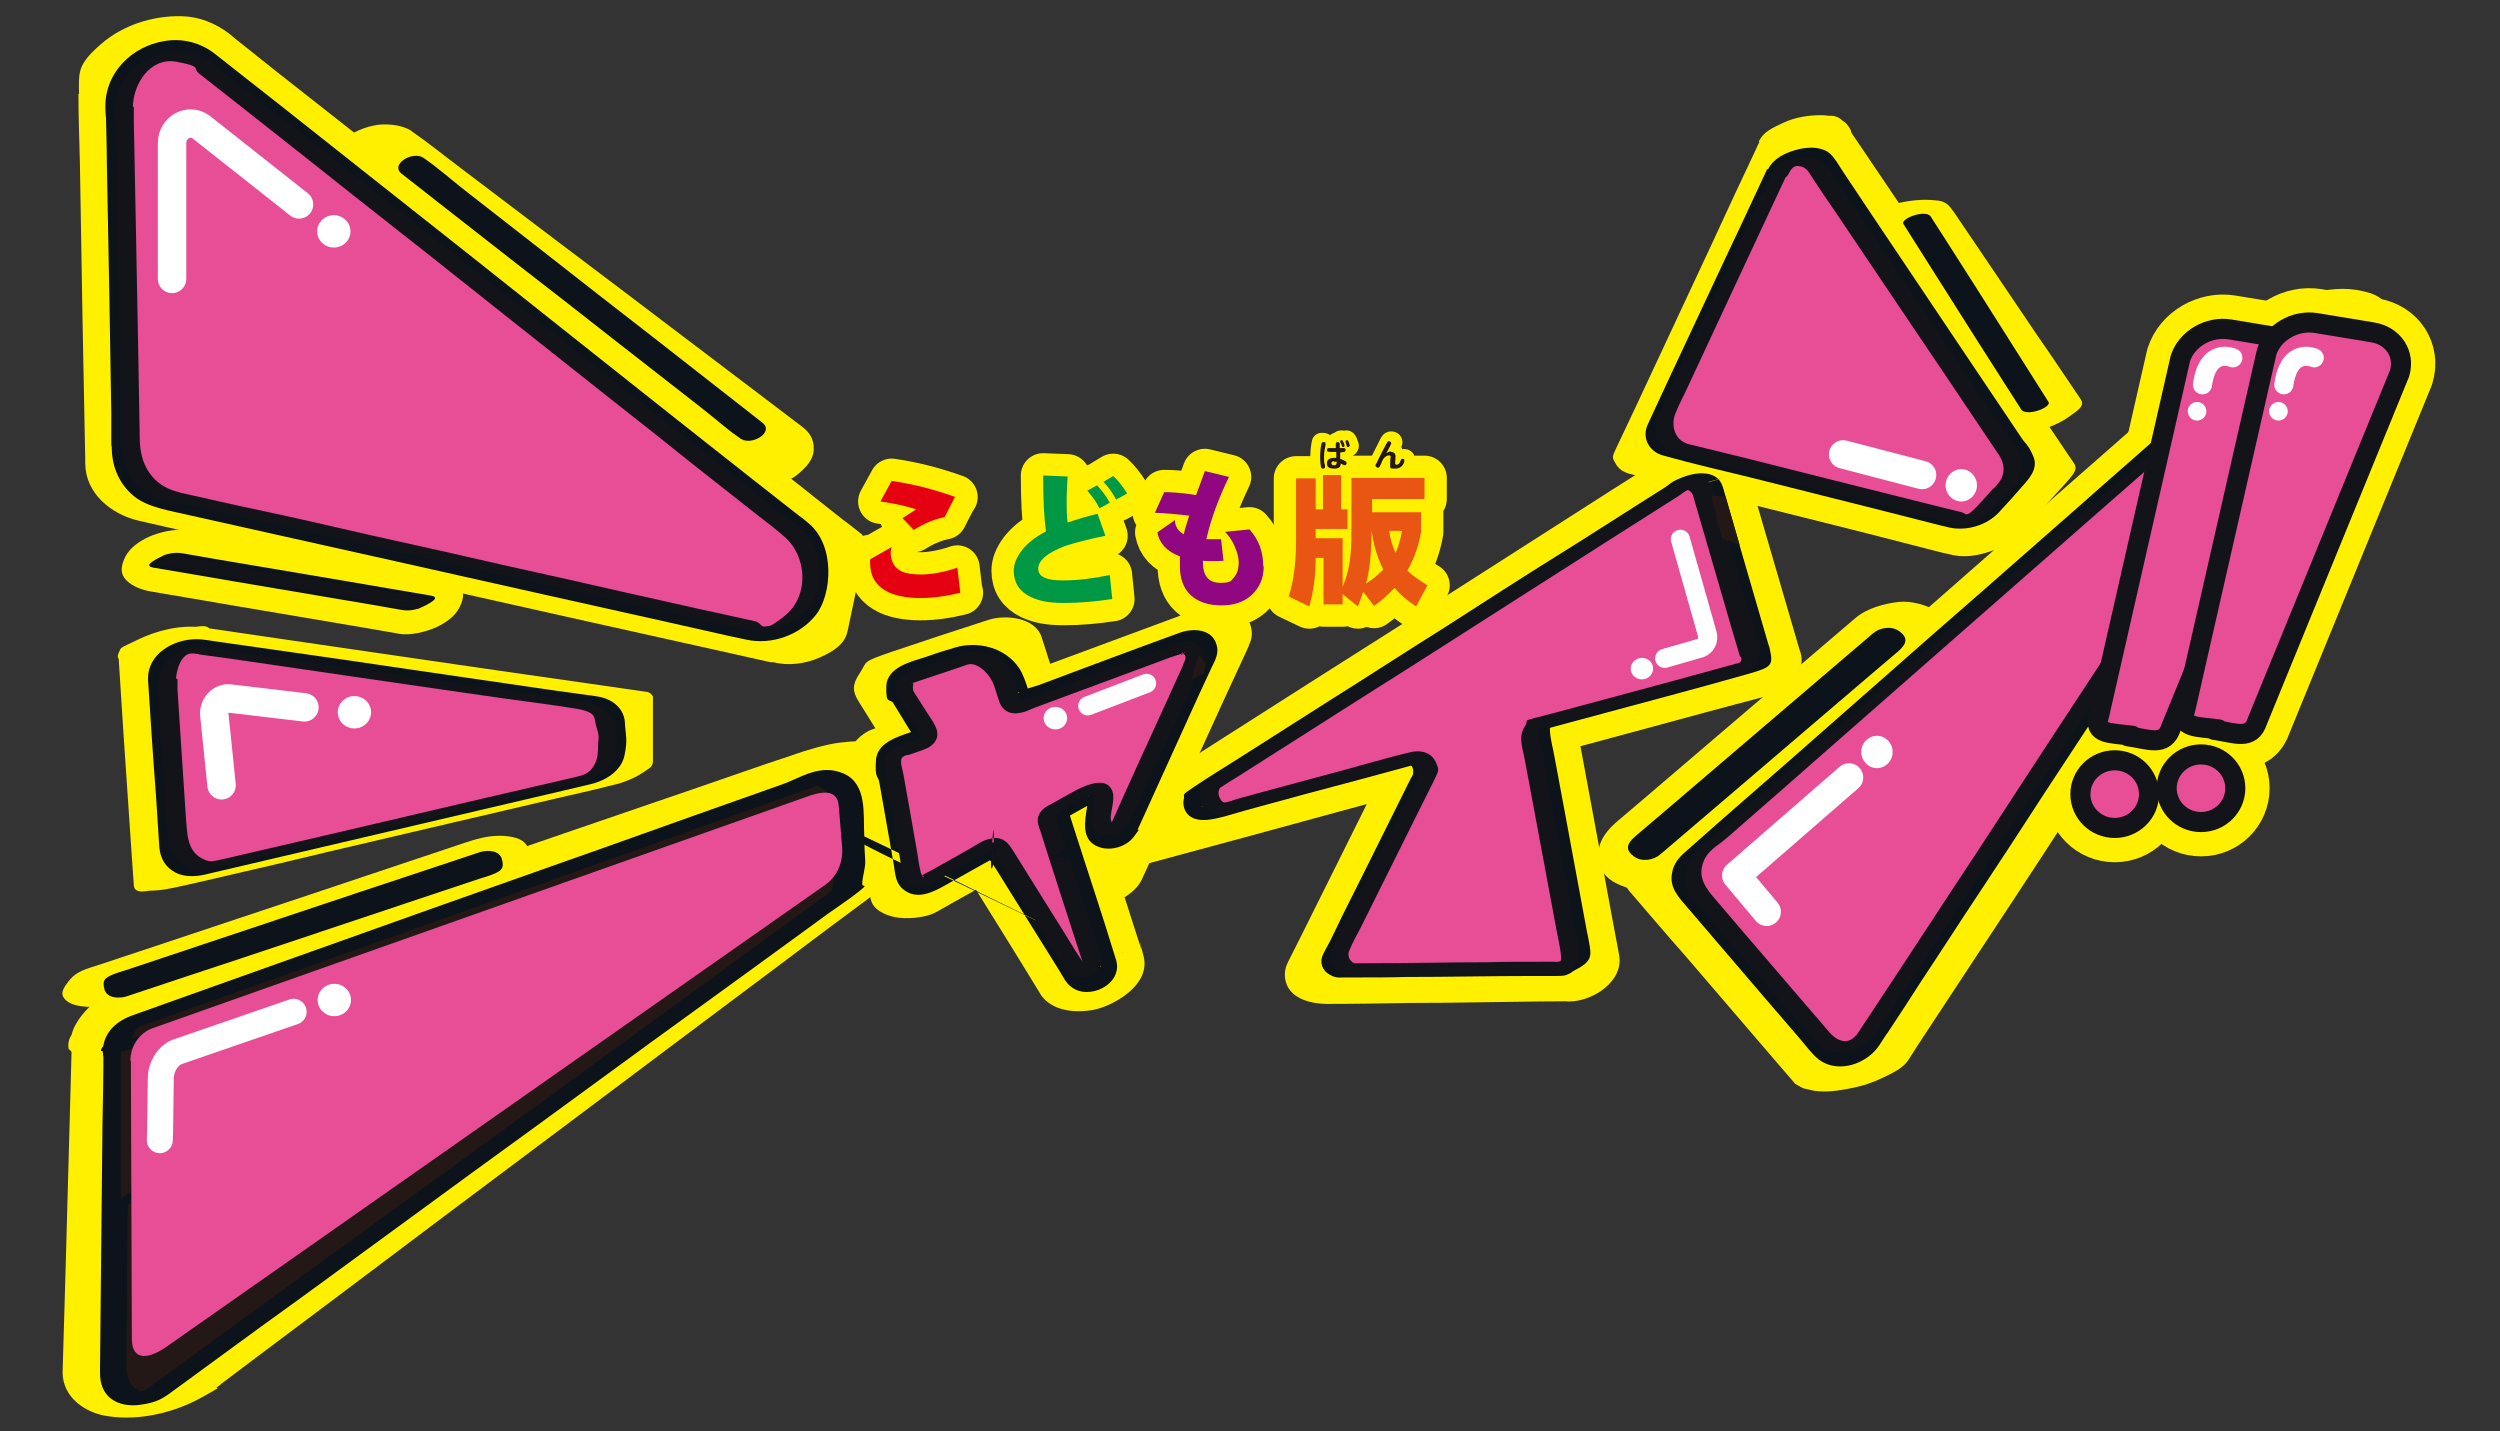 <?xml version="1.0" encoding="UTF-8"?>
<svg xmlns="http://www.w3.org/2000/svg" version="1.1" viewBox="0 0 510 292">
  <rect x="0" y="0" width="510" height="292" fill="#333333" stroke="none"/>
  <defs>
    <style>
      .cls-1 {
        fill: #0e131a;
      }

      .cls-2 {
        fill: #910782;
      }

      .cls-3, .cls-4, .cls-5, .cls-6, .cls-7 {
        fill: #231815;
      }

      .cls-8 {
        stroke-width: 5.3px;
      }

      .cls-8, .cls-9, .cls-10, .cls-11, .cls-12, .cls-13, .cls-4, .cls-5, .cls-7, .cls-14 {
        stroke-linecap: round;
      }

      .cls-8, .cls-9, .cls-10, .cls-11, .cls-12, .cls-13, .cls-4, .cls-5, .cls-14 {
        stroke-linejoin: round;
      }

      .cls-8, .cls-11, .cls-13 {
        fill: none;
        stroke: #fff;
      }

      .cls-15 {
        fill: #fff;
      }

      .cls-16 {
        fill: #e95513;
      }

      .cls-9 {
        stroke-width: 4px;
      }

      .cls-9, .cls-10, .cls-5, .cls-7, .cls-14 {
        stroke: #fff000;
      }

      .cls-9, .cls-10, .cls-17, .cls-14 {
        fill: #fff000;
      }

      .cls-10 {
        stroke-width: 9.1px;
      }

      .cls-11 {
        stroke-width: 3.9px;
      }

      .cls-12 {
        stroke: #131419;
        stroke-width: 4.1px;
      }

      .cls-12, .cls-18 {
        fill: #e74e95;
      }

      .cls-19 {
        fill: #131419;
      }

      .cls-13 {
        stroke-width: 5.8px;
      }

      .cls-20 {
        fill: #009844;
      }

      .cls-4, .cls-6 {
        stroke: #0c131a;
        stroke-width: 1.9px;
      }

      .cls-5, .cls-7 {
        stroke-width: 4.8px;
      }

      .cls-21 {
        fill: #08131b;
      }

      .cls-6, .cls-7 {
        stroke-miterlimit: 10;
      }

      .cls-22 {
        fill: #0c131a;
      }

      .cls-23 {
        fill: #06121b;
      }

      .cls-24 {
        fill: #e50012;
      }

      .cls-14 {
        stroke-width: 14px;
      }
    </style>
  </defs>
  <!-- Generator: Adobe Illustrator 28.7.8, SVG Export Plug-In . SVG Version: 1.2.0 Build 200)  -->
  <g>
    <g id="_レイヤー_1" data-name="レイヤー_1">
      <path class="cls-14" d="M434.1,150.1h.9c-4.3-.6-8.1-.2-6.8-4.1l16.6-72.9c1.3-4,5.8-6.6,10.1-5.9l11.5,1.9c4.3.7,6.7,4.5,5.5,8.4l-29,70.9c-1.3,4-4.5,2.4-8.8,1.8Z"/>
      <ellipse class="cls-14" cx="431.4" cy="162" rx="7" ry="6.9"/>
      <path class="cls-14" d="M451.7,148.8h.9c-4.3-.6-8.1-.2-6.8-4.1l16.6-72.9c1.3-4,5.8-6.6,10.1-5.9l11.5,1.9c4.3.7,6.7,4.5,5.5,8.4l-29,70.9c-1.3,4-4.5,2.4-8.8,1.8Z"/>
      <ellipse class="cls-14" cx="449" cy="160.8" rx="7" ry="6.9"/>
      <g>
        <g>
          <g>
            <path class="cls-10" d="M196,120.9c-2.8.7-5.6,1.1-8.3,1.1s-5.5-.5-7.2-1.6c-2-1.2-3-3.1-3-5.5s0-.6,0-.8l4.4-2.5c-.1.4-.2.7-.2,1.1,0,1.9.8,3.2,2.3,3.9.9.4,2.2.6,4,.6s4.8-.5,7.3-1.4l.6,5.1ZM194.8,101.4l-2.1,4.1c-2.1.4-4.2,1.3-6.3,2.6l-2.3-2.4c.8-.5,1.7-1.1,2.8-1.8-2.1-.7-4.5-1.2-7.3-1.6l2.3-4.2c4.8.7,9.1,1.9,13,3.3Z"/>
            <path class="cls-10" d="M226.9,122.2c-3.3.5-6.5.8-9.8.8s-5-.4-6.8-1.2c-2.3-1.1-3.5-2.9-3.5-5.4s2.2-5.8,6.6-8c-.4-2.6-.6-6.4-.6-11.4l5,.2c-.1,1.5-.2,3.1-.2,5s0,3,.2,4.4c1.7-.6,3.7-1.2,6.1-1.8l1.6,4.5c-3.5.7-6.1,1.4-8,2-3.8,1.4-5.7,3-5.7,4.7s1.7,2.4,5,2.4,6.2-.4,9.6-1.1l.5,4.9ZM226.5,102.5l-2.2,1.2c-.6-1.2-1.4-2.4-2.5-3.6l2-1.1c1.1,1.2,2,2.4,2.6,3.6ZM229.9,100.7l-2.2,1.2c-.8-1.4-1.6-2.6-2.6-3.6l2-1.2c1,.9,1.9,2.1,2.8,3.5Z"/>
            <path class="cls-10" d="M257.8,115.5c0,2.5-.9,4.5-2.6,6-1.6,1.4-3.6,2-6.1,2s-4.7-.7-6.2-2.1c-1.5-1.4-2.2-3.4-2.2-6s0-1.4,0-1.9c-2.7-1-4.2-2.7-4.6-4.9l3.6-2.5c0,1.3.6,2.2,1.8,2.9.2-1,.6-2.2,1.1-3.8-2.4-.3-4.7-.5-7-.6l1.9-4.2c2,0,4.1.2,6.5.6.4-1.1,1-2.7,1.8-4.9l4.9,1.2c-2.1,4.4-3.7,8.6-4.6,12.7.9,0,1.9,0,3,0l.5,4.4c-1.5.1-2.9.1-4.2,0v.4c0,2.7,1.2,4.1,3.5,4.1s2.2-.4,2.9-1.2c.6-.7.9-1.7.9-2.9s-.3-2.1-.8-3.3c-.5-1.2-1.2-2.2-2-3l5-.5c1.9,2.1,2.8,4.6,2.8,7.5Z"/>
            <path class="cls-10" d="M274,123.3h-4v-9.5h-1.6c0,3.8-.5,7.1-1.3,9.9l-4.2-2c1-3.1,1.5-6.9,1.5-11.5v-12.6h4v6.3h1.5v-7h3.7v7h1.3v4h-6.5v1.9h5.5v9.9c.8-1.9,1.4-4.1,1.6-6.5.2-1.5.2-3.8.2-6.8v-8.9h14.9v4.3h-10.7v2.7h10v4c-.5,3-1.5,5.6-2.8,7.9.9.9,2.3,1.9,4.1,3l-2.3,4.3c-1.7-1.1-3.2-2.3-4.4-3.8-1.2,1.3-2.6,2.6-4.2,3.7l-2.2-2.9c-.4,1.1-.7,2.1-1.1,3l-3.1-2.5v2.1ZM278.6,119.1c1.4-.9,2.6-1.9,3.6-2.9-1.2-2.4-2-5-2.4-8h0c0,4.5-.4,8.1-1.1,10.8ZM284.7,112.8c.6-1.3,1-2.8,1.3-4.5h-2.6c.2,1.7.7,3.2,1.3,4.5Z"/>
          </g>
          <g>
            <path class="cls-9" d="M269.7,90.4c0,0,.1-.1.2-.1s.3,0,.3.2,0,.2,0,.2c0,.5-.3,1.3-.3,2.5s0,1.2.2,1.8c0,.2,0,.2,0,.3,0,.2-.2.2-.3.2-.2,0-.3-.2-.3-.2-.2-.7-.2-1.7-.2-2.2,0-1,.2-2.5.3-2.8ZM273.4,93.8c.3,0,.8.3,1.1.5.2.1.2.2.2.3,0,.1-.1.3-.3.3s-.1,0-.3-.1c-.2-.1-.3-.2-.7-.4,0,.4,0,.6-.1.7-.2.4-.8.5-1.1.5-.9,0-1.4-.5-1.4-1s.3-1,1.3-1,.5,0,.7,0v-1.5c-.3,0-.5,0-.8,0-1.2,0-1.3,0-1.3-.3s.2-.3.3-.3.8,0,.9,0c.2,0,.5,0,.7,0v-1c0,0,0-.3.2-.3s.3,0,.3.3v1c.4,0,.5,0,.7,0,.2,0,.3,0,.3,0,.2,0,.2.2.2.3,0,.3,0,.3-1.1.4v1.7ZM272.1,94c-.5,0-.8.2-.8.5s.2.5.8.5.7-.4.7-.9c-.1,0-.4-.1-.8-.1ZM274.2,90.9c0,.2-.1.3-.3.3-.2,0-.2-.1-.3-.3,0-.3-.1-.5-.2-.7,0-.1,0-.2,0-.2,0,0,0-.2.2-.2s0,0,.1,0c.2.1.5,1.1.5,1.2ZM275.2,90.9c0,.2-.1.3-.3.3-.2,0-.2-.1-.3-.3,0-.3-.2-.5-.2-.7,0-.1,0-.2,0-.2,0,0,0-.2.2-.2s0,0,.1,0c.2.1.5,1.1.5,1.2Z"/>
            <path class="cls-9" d="M283.6,92.3c.5,0,.9.3.9.8s0,.4,0,.7c0,.3,0,.6,0,.7,0,.4.3.4.5.4.3,0,.7-.2,1.1-1,.1-.2.1-.3.3-.3s.3,0,.3.3-.5,1.6-1.7,1.6-1,0-1-1,.2-1.1.2-1.3-.2-.4-.4-.4-1,0-1.6,1.2c-.1.2-.5,1-.6,1.2,0,.2-.1.2-.2.2-.2,0-.3-.1-.3-.3s0-.1.1-.3c.6-1.2,1.6-3.2,2.2-4.4.2-.3.2-.4.4-.4s.3.1.3.2,0,0-.1.3c-.5,1-1,1.9-1.1,2.2.2-.2.6-.6,1.2-.6Z"/>
          </g>
        </g>
        <g>
          <path class="cls-24" d="M196,120.9c-2.8.7-5.6,1.1-8.3,1.1s-5.5-.5-7.2-1.6c-2-1.2-3-3.1-3-5.5s0-.6,0-.8l4.4-2.5c-.1.4-.2.7-.2,1.1,0,1.9.8,3.2,2.3,3.9.9.4,2.2.6,4,.6s4.8-.5,7.3-1.4l.6,5.1ZM194.8,101.4l-2.1,4.1c-2.1.4-4.2,1.3-6.3,2.6l-2.3-2.4c.8-.5,1.7-1.1,2.8-1.8-2.1-.7-4.5-1.2-7.3-1.6l2.3-4.2c4.8.7,9.1,1.9,13,3.3Z"/>
          <path class="cls-20" d="M226.9,122.2c-3.3.5-6.5.8-9.8.8s-5-.4-6.8-1.2c-2.3-1.1-3.5-2.9-3.5-5.4s2.2-5.8,6.6-8c-.4-2.6-.6-6.4-.6-11.4l5,.2c-.1,1.5-.2,3.1-.2,5s0,3,.2,4.4c1.7-.6,3.7-1.2,6.1-1.8l1.6,4.5c-3.5.7-6.1,1.4-8,2-3.8,1.4-5.7,3-5.7,4.7s1.7,2.4,5,2.4,6.2-.4,9.6-1.1l.5,4.9ZM226.5,102.5l-2.2,1.2c-.6-1.2-1.4-2.4-2.5-3.6l2-1.1c1.1,1.2,2,2.4,2.6,3.6ZM229.9,100.7l-2.2,1.2c-.8-1.4-1.6-2.6-2.6-3.6l2-1.2c1,.9,1.9,2.1,2.8,3.5Z"/>
          <path class="cls-2" d="M257.8,115.5c0,2.5-.9,4.5-2.6,6-1.6,1.4-3.6,2-6.1,2s-4.7-.7-6.2-2.1c-1.5-1.4-2.2-3.4-2.2-6s0-1.4,0-1.9c-2.7-1-4.2-2.7-4.6-4.9l3.6-2.5c0,1.3.6,2.2,1.8,2.9.2-1,.6-2.2,1.1-3.8-2.4-.3-4.7-.5-7-.6l1.9-4.2c2,0,4.1.2,6.5.6.4-1.1,1-2.7,1.8-4.9l4.9,1.2c-2.1,4.4-3.7,8.6-4.6,12.7.9,0,1.9,0,3,0l.5,4.4c-1.5.1-2.9.1-4.2,0v.4c0,2.7,1.2,4.1,3.5,4.1s2.2-.4,2.9-1.2c.6-.7.9-1.7.9-2.9s-.3-2.1-.8-3.3c-.5-1.2-1.2-2.2-2-3l5-.5c1.9,2.1,2.8,4.6,2.8,7.5Z"/>
          <path class="cls-16" d="M274,123.3h-4v-9.5h-1.6c0,3.8-.5,7.1-1.3,9.9l-4.2-2c1-3.1,1.5-6.9,1.5-11.5v-12.6h4v6.3h1.5v-7h3.7v7h1.3v4h-6.5v1.9h5.5v9.9c.8-1.9,1.4-4.1,1.6-6.5.2-1.5.2-3.8.2-6.8v-8.9h14.9v4.3h-10.7v2.7h10v4c-.5,3-1.5,5.6-2.8,7.9.9.9,2.3,1.9,4.1,3l-2.3,4.3c-1.7-1.1-3.2-2.3-4.4-3.8-1.2,1.3-2.6,2.6-4.2,3.7l-2.2-2.9c-.4,1.1-.7,2.1-1.1,3l-3.1-2.5v2.1ZM278.6,119.1c1.4-.9,2.6-1.9,3.6-2.9-1.2-2.4-2-5-2.4-8h0c0,4.5-.4,8.1-1.1,10.8ZM284.7,112.8c.6-1.3,1-2.8,1.3-4.5h-2.6c.2,1.7.7,3.2,1.3,4.5Z"/>
        </g>
        <g>
          <path class="cls-3" d="M269.6,90.4c0,0,0-.2.4-.2s.4,0,.4.3,0,.2,0,.3c-.1.6-.3,1.4-.3,2.4s0,1.1.2,1.7c0,.2,0,.3,0,.4,0,.3-.3.3-.4.3-.3,0-.4-.2-.4-.2,0-.2-.2-.8-.2-2.2s.2-2.4.3-2.7ZM273.5,93.6c.4.2.8.4,1,.5.1,0,.2.2.2.4s-.1.4-.4.4-.1,0-.5-.2c0,0-.3-.1-.3-.2,0,.4,0,1.1-1.3,1.1s-1.5-.5-1.5-1.1.4-1.1,1.4-1.1.4,0,.5,0v-1.2c-1.7,0-1.9,0-1.9-.4s.3-.4.4-.4.7,0,.9,0h.5s0-.8,0-.8c0-.2,0-.4.4-.4s.4.2.4.4v.8c.2,0,.7,0,.8,0,.4,0,.4.3.4.4,0,.4-.2.4-1.1.5v1.4ZM272.2,94.1c-.4,0-.6.1-.6.4s.2.4.6.4.5-.3.5-.7c-.3,0-.5,0-.6,0ZM274.3,90.9c0,.2-.2.3-.3.3-.2,0-.2-.2-.3-.3,0-.3-.2-.5-.3-.7,0,0,0-.1,0-.2,0-.1.1-.2.3-.2s0,0,.1,0c.2.1.5,1,.5,1.2ZM275.3,90.9c0,.2-.1.3-.3.3-.2,0-.2-.1-.3-.3,0-.2-.1-.4-.2-.7,0-.1,0-.2,0-.2,0-.1.1-.2.3-.2s0,0,.1,0c.2.1.5,1.1.5,1.2Z"/>
          <path class="cls-3" d="M283.8,92.2c.6,0,.9.4.9.9s-.1,1.1-.1,1.3,0,.4.3.4c.5,0,.7-.5.8-.8.2-.4.2-.4.4-.4s.4,0,.4.4-.5,1.6-1.8,1.6-1.1,0-1.1-1.1.1-1.1.1-1.3c0-.3-.2-.3-.3-.3-.9,0-1.4,1-1.5,1.3,0,.2-.5,1-.5,1.1,0,0-.1.1-.3.1-.2,0-.5-.2-.5-.4s0-.2.2-.5c.3-.7,2-4,2.1-4.1.1-.2.2-.4.4-.4s.5.1.5.4,0,.1-.2.5c0,.2-.4.7-.8,1.6.2-.1.4-.4.9-.4Z"/>
        </g>
      </g>
      <g>
        <path class="cls-3" d="M25.3,16.6l1.4,75.8c0,4.1,3,7.5,7,8.4l129.6,28.9,3.6-17.1L38,10.5c-5.1-4.1-12.8-.4-12.7,6.1Z"/>
        <path class="cls-17" d="M16,19.1c0,4.7.2,9.5.3,14.2l.5,29.8c.2,8.7.3,17.3.5,26s0,3.7.1,5.6c.1,6,5.3,10.2,10.8,11.5s6.7,1.5,10.1,2.3l22.7,5.1c9.8,2.2,19.6,4.4,29.5,6.6l29.9,6.7c8.1,1.8,16.2,3.6,24.3,5.4l12.5,2.8h.6c3.1.8,6.6.3,9.5-1s5-2.7,5.6-5.3c1.2-5.7,2.4-11.4,3.6-17.1.2-1,0-1.9-.7-2.7-1.3-1-2.6-2.1-4-3.1l-10.6-8.4-15.6-12.4c-6.2-4.9-12.4-9.9-18.7-14.8s-13.4-10.6-20.1-15.9l-19.7-15.6c-5.9-4.6-11.7-9.3-17.6-13.9l-13.6-10.7-7.9-6.3c-.4-.3-.8-.7-1.2-1-2.9-2.2-6.1-3.5-9.8-3.6-5.9-.1-11.9,1.8-16.4,5.7s-4.5,5.5-4.5,8.8.4,2.8,2,3.7,4.3,1.1,6.2.8,5-1,7.1-2.4,3.5-2.4,3.5-4.2.2-2.2.6-3.2l-.6,1.5c.2-.4.5-.8.7-1.2.5-1-1.3,1.3-.5.6s.3-.3.4-.4c.8-.9-1.8,1.2-.8.6s.3-.2.5-.3c-2,1.4-2,1-1.1.6s-2.6.8-1.5.5,1.4,0-1.6.3c.4,0,1.4,0-.4,0s-.7,0-.3,0c1.2,0-2-.4-1.1-.2s.5.1.7.2c1,.2-1.5-.7-.8-.3s1,.5,1.5.8l-1.3-1c4.4,3.3,8.7,6.9,13,10.3,10.3,8.1,20.5,16.3,30.8,24.4s24.9,19.7,37.3,29.6l32.3,25.5,10.6,8.4c1.7,1.3,3.3,2.8,5,4s.2.1.2.2l-.7-2.7c-1.2,5.7-2.4,11.4-3.6,17.1l15.1-6.4-13.3-3c-10.5-2.3-21-4.7-31.5-7s-25.4-5.7-38-8.5l-32.2-7.2c-4.9-1.1-9.8-2.1-14.6-3.3s0,0,0,0c-.3,0-1.4-.4-.1,0s.1,0,0,0c-.5-.2-1-.5-1.4-.9l1.3,1c-1-.8-1.8-1.6-2.4-2.7l.7,1.3c-1.6-3-1.2-6.9-1.3-10.2l-.3-17.8-.8-42.1c0-3.3-.1-6.6-.2-9.9s-2.6-2.6-3.7-2.8c-2.2-.5-4.9-.3-7,.3s-4.6,1.6-6.2,3.3l-1.2,1.4c-.6.9-.8,1.9-.6,2.9Z"/>
      </g>
      <g>
        <line class="cls-3" x1="156.5" y1="92.5" x2="77.1" y2="32.2"/>
        <path class="cls-17" d="M163.7,87.1c-2.6-2-5.3-4-7.9-6-6.3-4.8-12.7-9.6-19-14.4s-15.3-11.6-23-17.4l-19.8-15c-3.2-2.4-6.4-5-9.7-7.3s0,0-.1-.1c-1.7-1.3-4.4-1.6-6.4-1.5s-5.2,1.1-7,2.6-3.2,3-3.3,5,.7,3.5,2.3,4.7c2.6,2,5.3,4,7.9,6,6.3,4.8,12.7,9.6,19,14.4s15.3,11.6,23,17.4l19.8,15c3.2,2.4,6.4,5,9.7,7.3s0,0,.1.1c1.7,1.3,4.4,1.6,6.4,1.5s5.2-1.1,7-2.6,3.2-3,3.3-5-.7-3.5-2.3-4.7h0Z"/>
      </g>
      <g>
        <line class="cls-3" x1="34.3" y1="114.4" x2="84.9" y2="122.9"/>
        <path class="cls-17" d="M31,120.7c5.7,1,11.4,1.9,17,2.9l27.2,4.6c2.1.4,4.2.7,6.3,1.1s5.4-.4,7.4-1.3,4-2.3,4.9-4.2,1-3.4-.3-4.7-3.3-2-5.2-2.3c-5.7-1-11.4-1.9-17-2.9l-27.2-4.6c-2.1-.4-4.2-.7-6.3-1.1s-5.4.4-7.4,1.3-4,2.3-4.9,4.2-1,3.4.3,4.7,3.3,2,5.2,2.3h0Z"/>
      </g>
      <g>
        <polygon class="cls-3" points="33.5 131.6 36.7 178.1 123.8 157.7 123.8 144.7 33.5 131.6"/>
        <path class="cls-17" d="M24.2,134.2c.3,5.2.7,10.4,1,15.6l1.7,25.1c.1,1.9.3,3.8.4,5.7s2.8,1.1,3.2,1.1c2.3,0,4.6-.5,6.8-1s5.8-1.3,8.7-2c6.9-1.6,13.9-3.2,20.8-4.9l25.2-5.9,21.8-5.1c3.5-.8,7.1-1.6,10.6-2.5s.1,0,.2,0c2.1-.5,4.6-1.4,6.4-2.6s2.2-1.3,2.2-2.6v-13c-.3-.6-.9-1-1.6-1-3-.4-6-.9-9-1.3l-21.6-3.1-26.1-3.8c-7.5-1.1-15-2.2-22.6-3.3s-7.3-1.1-10.9-1.6-.1,0-.2,0c-4.3-.6-9.2.6-13.1,2.5s-3.3,1.4-3.9,2.7.5,1.7,1.5,1.8c3,.4,6,.9,9,1.3l21.6,3.1,26.1,3.8c7.5,1.1,15,2.2,22.6,3.3l7.4,1.1c1.2.2,2.4.5,3.6.5s.1,0,.2,0l-1.6-1v13l8.7-5.2c-2.9.7-5.8,1.3-8.7,2-6.9,1.6-13.9,3.2-20.8,4.9l-25.2,5.9-21.8,5.1c-3.5.8-7.1,1.6-10.6,2.5s-.1,0-.2,0c3.4,0,6.7,0,10.1.1-.3-5.2-.7-10.4-1-15.6l-1.7-25.1c-.1-1.9-.3-3.8-.4-5.7s-2.8-1.1-3.2-1.1c-2.2,0-4.7.4-6.8,1s-4.5,1.3-6.4,2.6-2.3,1.4-2.2,2.6Z"/>
      </g>
      <g>
        <path class="cls-3" d="M213.7,165.6l12.4-7-2.1,19.9,22.1-48.5-39.1,14.5-3.9-12.2-19.4,6.4,7.3,11.7-8.8,3.2,4.7,26.9,16.9-9.5,17.2,27.6c1,1.6,3.6.5,3-1.3l-10.2-31.8Z"/>
        <path class="cls-17" d="M217.7,170.8c4.1-2.3,8.3-4.6,12.4-7-4.5-1.4-9-2.9-13.5-4.3-.7,6.6-1.4,13.3-2.1,19.9s4,5.7,7.3,5.7,4.3-.4,6.2-1.3,3.9-2.3,4.9-4.3c2.5-5.5,5-10.9,7.5-16.4,4-8.7,7.9-17.4,11.9-26s1.8-4,2.7-6,.2-5.3-2.5-6.5-7.1-.8-10.4.5c-11.4,4.2-22.9,8.5-34.3,12.7s-3.2,1.2-4.8,1.8l13.4,2.6c-1.3-4.1-2.6-8.1-3.9-12.2s-7.5-4.7-11-3.5c-6.5,2.1-12.9,4.2-19.4,6.4s-5.1,2-6.7,4.4-1.5,3.7-.3,5.7c2.4,3.9,4.9,7.8,7.3,11.7l4.6-9.2c-2.9,1.1-5.8,2.2-8.8,3.2s-5.9,4.3-5.3,7.7c1.4,7.9,2.7,15.7,4.1,23.6l.6,3.3c.4,2.3,3,3.4,5,3.8s6,.3,8.5-1.1c5.6-3.2,11.3-6.3,16.9-9.5l-12.7-1.1c5.4,8.7,10.8,17.3,16.1,26s.6,1,.9,1.5c2.3,3.4,7.1,3.8,10.8,3.1s11.7-4.9,10.2-10.9-.3-.8-.4-1.2c-1.7-5.4-3.5-10.8-5.2-16.2s-3.1-9.6-4.6-14.4-7.4-4.6-11-3.5-4.6,1.7-6.1,3.5-2.2,3.2-1.6,5c3,9.4,6,18.7,9,28.1s1.2,2.9,1.3,4.3v-1.7c0,.2-.1.3-.2.5l.6-1.7c0,.2-.1.3-.2.4l1.1-1.6c1.2-1.3,2.6-2,4.4-2.2,2.2-1.3,4.5-1.5,6.9-.8l1.8.8c-.2,0-.3-.1-.4-.3l1.3,1.2c-.8-.8-1.4-2-2-3l-4-6.5c-3.1-5-6.2-10-9.3-15s-1.5-2.4-2.2-3.6-3.7-2.3-5.3-2.5c-2.4-.2-5.2.1-7.4,1.3-5.6,3.2-11.3,6.3-16.9,9.5,4.5.9,8.9,1.8,13.4,2.6-1.4-7.9-2.7-15.7-4.1-23.6l-.6-3.3-5.3,7.7c2.9-1.1,5.8-2.2,8.8-3.2s4.1-2.6,4.9-4.3.7-3.2-.3-4.9c-2.4-3.9-4.9-7.8-7.3-11.7l-7,10.1c6.5-2.1,12.9-4.2,19.4-6.4l-11-3.5c1.3,4.1,2.6,8.1,3.9,12.2s2.8,3.3,5,3.8,5.6,0,8.5-1.1c11.4-4.2,22.9-8.5,34.3-12.7s3.2-1.2,4.8-1.8l-13-6c-2.5,5.5-5,10.9-7.5,16.4-4,8.7-7.9,17.4-11.9,26s-1.8,4-2.7,6c6.1,0,12.2,0,18.4,0,.7-6.6,1.4-13.3,2.1-19.9s-9.7-6.5-13.5-4.3-8.3,4.6-12.4,7-3.9,2.3-4.9,4.3-.9,3.6.3,4.9c2.9,3.3,9.1,3.1,12.7,1.1Z"/>
      </g>
      <g>
        <polygon class="cls-3" points="357.9 135.7 346.7 97.1 232.8 169.7 294.1 153 271.7 197.9 321 197.5 311.9 148.2 357.9 135.7"/>
        <path class="cls-17" d="M367.3,133.2c-3.3-11.3-6.6-22.6-9.9-33.9s-.9-3.2-1.4-4.7c-.8-2.7-3.5-4.1-6.2-4.4s-6.6.7-9.5,2.5-7.6,4.8-11.4,7.2l-27.2,17.4c-10.9,7-21.9,14-32.8,20.9l-28.4,18.1c-4.6,2.9-9.4,5.7-13.9,8.8s-.1,0-.2.1c-2.6,1.6-4.5,5.9-2.3,8.5s6.8,3.3,10.3,2.4c6.9-1.9,13.8-3.7,20.7-5.6l33-9c2.5-.7,5.1-1.4,7.6-2.1-3.6-2.6-7.2-5.1-10.7-7.7-2.5,5.1-5.1,10.1-7.6,15.2-4,8-8,16.1-12,24.1s-1.9,3.7-2.8,5.6-.6,4.4,1.1,6,4.5,2.2,7.1,2.2c5.6,0,11.1-.1,16.7-.2,8.8,0,17.7-.2,26.5-.3s4.1,0,6.1,0c4.8,0,11.2-4.1,10.2-9.5s-2.1-11.1-3.1-16.7c-1.6-8.8-3.3-17.7-4.9-26.5s-.8-4-1.1-6.1c-2.5,3-5.1,6-7.6,9.1,5.2-1.4,10.4-2.8,15.6-4.2,8.3-2.2,16.5-4.5,24.8-6.7s3.8-1,5.7-1.5,4.6-1.9,6.1-3.7,2.1-3.6,1.5-5.4c-1.5-4.5-7.2-5.1-11.1-4s-10.4,2.8-15.6,4.2c-8.3,2.2-16.5,4.5-24.8,6.7-1.9.5-3.8,1-5.7,1.5-4,1.1-8.5,4.4-7.6,9.1s2.1,11.1,3.1,16.7c1.6,8.8,3.3,17.7,4.9,26.5s.8,4,1.1,6.1l10.2-9.5c-5.6,0-11.1.1-16.7.2-8.8,0-17.7.2-26.5.3s-4.1,0-6.1,0l8.2,8.1c2.5-5.1,5.1-10.1,7.6-15.2,4-8,8-16.1,12-24.1s1.9-3.7,2.8-5.6.3-5.1-1.8-6.6-6.1-1.9-9-1.1c-6.9,1.9-13.8,3.7-20.7,5.6-11,3-22,6-33,9-2.5.7-5.1,1.4-7.6,2.1l8,10.9c3.8-2.4,7.6-4.8,11.4-7.2,9.1-5.8,18.2-11.6,27.2-17.4s21.9-14,32.8-20.9,18.9-12.1,28.4-18.1c4.6-2.9,9.3-5.8,13.9-8.8s.1,0,.2-.1l-15.6-1.9c3.3,11.3,6.6,22.6,9.9,33.9s.9,3.2,1.4,4.7c1.3,4.4,7.3,5.2,11.1,4s9-4.5,7.6-9.1Z"/>
      </g>
      <g>
        <polygon class="cls-3" points="367.9 29.3 338.9 91.3 403.7 107.6 413.4 97 367.9 29.3"/>
        <path class="cls-17" d="M358.9,29c-3.3,7-6.6,14-9.8,21-5.2,11.1-10.4,22.3-15.6,33.4-1.2,2.5-2.4,5.1-3.6,7.6s-1,2.3-.3,3.6,2,1.9,3.4,2.2c7.3,1.8,14.6,3.7,21.9,5.5,11.6,2.9,23.3,5.8,34.9,8.8s5.3,1.3,8,2,5.1.3,7.2-.3,4.8-1.6,6.4-3.3c3.2-3.5,6.5-7.1,9.7-10.6s2.6-3.5,1.1-5.7c-5.1-7.6-10.3-15.3-15.4-22.9-8.2-12.1-16.3-24.3-24.5-36.4s-3.7-5.5-5.6-8.3-3.8-1.8-5.3-1.9c-2.4-.1-5.4.4-7.6,1.5s-7.5,4.4-5,8.1c5.1,7.6,10.3,15.3,15.4,22.9,8.2,12.1,16.3,24.3,24.5,36.4,1.9,2.8,3.7,5.5,5.6,8.3l1.1-5.7c-3.2,3.5-6.5,7.1-9.7,10.6l13.7-3.7c-7.3-1.8-14.6-3.7-21.9-5.5-11.6-2.9-23.3-5.8-34.9-8.8s-5.3-1.3-8-2l3.2,5.8c3.3-7,6.6-14,9.8-21,5.2-11.1,10.4-22.3,15.6-33.4,1.2-2.5,2.4-5.1,3.6-7.6s1.1-2.8,0-4.2-3.6-1.9-5.3-1.9c-2.6,0-5.2.4-7.6,1.5s-4.3,2-5.1,3.9Z"/>
      </g>
      <g>
        <path class="cls-3" d="M471.1,65.7l-127,111.4,33.8,39.3,96.6-147.5c1.5-2.3-1.3-5.1-3.4-3.2Z"/>
        <path class="cls-17" d="M461.2,64.4c-4.2,3.7-8.4,7.4-12.6,11.1-10.1,8.9-20.2,17.7-30.3,26.6-12.2,10.7-24.5,21.5-36.7,32.2-10.6,9.3-21.1,18.5-31.7,27.8s-10.3,9-15.4,13.5-.1.1-.2.2c-1.8,1.6-3.9,3.7-1.9,6,3.8,4.4,7.6,8.9,11.5,13.3,6,7,12.1,14.1,18.1,21.1s2.8,3.2,4.2,4.9l1.6.9,2.2.5c2.5.4,5.1,0,7.6-.5s4.3-1.1,6.4-2.1,4.3-2,5.4-3.8,1.8-2.8,2.7-4.2l7.5-11.4c3.7-5.6,7.3-11.1,11-16.7s8.9-13.6,13.3-20.4c4.8-7.3,9.6-14.7,14.4-22s9.6-14.6,14.4-21.9l13.2-20.1c3.6-5.4,7.1-10.9,10.7-16.3l7.1-10.8c1.6-2.4,4.5-5.8,3.7-8.7s-3.1-3.7-5.4-4.2c-3.7-.9-7.6-.4-11.2.6s-6.8,2.3-9.5,4.5-3.2,2.9-2.7,4.7,3.1,2.6,4.7,2.7c3.1.4,6.3,0,9.3-.8s6-2,8.5-3.9l-15.9,4.2-2.2-.5c.3,0,.5.2.7.3l-1.6-.9c.3.2.5.4.8.7l-.8-1.3c.3.5.4,1,.4,1.6v-1.5c0,.4-.1.8-.3,1.2l.9-1.6c-.9,1.3-1.7,2.6-2.6,4l-7,10.7c-3.5,5.3-6.9,10.6-10.4,15.9s-8.4,12.9-12.7,19.3-9.3,14.2-13.9,21.2l-14,21.3-13.1,20c-3.7,5.6-7.4,11.2-11,16.8s-5.3,8.1-8,12.2-2.5,3.8-3.8,5.7-.1.2-.2.3c7.8-1.6,15.5-3.3,23.3-4.9-3.8-4.4-7.6-8.9-11.5-13.3-6-7-12.1-14.1-18.1-21.1s-2.8-3.2-4.2-4.9l-1.9,6c4.2-3.7,8.4-7.4,12.6-11.1,10.1-8.9,20.2-17.7,30.3-26.6,12.2-10.7,24.5-21.5,36.7-32.2,10.6-9.3,21.1-18.5,31.7-27.8s10.3-9,15.4-13.5.1-.1.2-.2c1.2-1,3.2-2.8,2.7-4.7s-3.1-2.6-4.7-2.7c-3.1-.4-6.3,0-9.3.8s-6.2,1.9-8.5,3.9Z"/>
      </g>
      <g>
        <line class="cls-3" x1="386.4" y1="131.6" x2="338" y2="173"/>
        <path class="cls-17" d="M378.6,126c-5.5,4.7-10.9,9.3-16.4,14-8.7,7.4-17.4,14.9-26.1,22.3s-4,3.4-6,5.1-3.8,3.7-4,6.4.9,4.8,2.9,6,5.2,2.2,7.9,1.9,6.3-1.2,8.7-3.2c5.5-4.7,10.9-9.3,16.4-14,8.7-7.4,17.4-14.9,26.1-22.3s4-3.4,6-5.1,3.8-3.7,4-6.4-.9-4.8-2.9-6-5.2-2.2-7.9-1.9-6.3,1.2-8.7,3.2h0Z"/>
      </g>
      <g>
        <line class="cls-3" x1="386.5" y1="45.8" x2="412.8" y2="84.7"/>
        <path class="cls-17" d="M374.9,48.9c3,4.4,5.9,8.8,8.9,13.1,4.7,7,9.5,14,14.2,21,1.1,1.6,2.2,3.2,3.3,4.8s2.4,1.7,4.1,1.8c2.7.2,5.9-.3,8.5-1.1s5.6-1.7,7.9-3.3,3.5-2.4,2.7-3.7c-3-4.4-5.9-8.8-8.9-13.1-4.7-7-9.5-14-14.2-21s-2.2-3.2-3.3-4.8-2.4-1.7-4.1-1.8c-2.7-.2-5.9.3-8.5,1.1s-5.6,1.7-7.9,3.3-3.5,2.4-2.7,3.7h0Z"/>
      </g>
      <g>
        <line class="cls-3" x1="22.2" y1="200.7" x2="98.1" y2="175.4"/>
        <path class="cls-17" d="M25.8,203.9c8.6-2.9,17.1-5.7,25.7-8.6,13.6-4.5,27.2-9.1,40.8-13.6s6.2-2.1,9.4-3.1,4-1.9,5.1-3.4,1.2-2.4.1-3.4-3.3-1.3-5-1.3c-2.6,0-4.9.7-7.3,1.5-8.6,2.9-17.1,5.7-25.7,8.6-13.6,4.5-27.2,9.1-40.8,13.6s-6.2,2.1-9.4,3.1-4,1.9-5.1,3.4-1.2,2.4-.1,3.4,3.3,1.3,5,1.3c2.6,0,4.9-.7,7.3-1.5h0Z"/>
      </g>
      <polygon class="cls-7" points="33.2 50.5 32.5 14.1 112.4 78.3 33.2 50.5"/>
      <polygon class="cls-7" points="40.1 161.9 39.4 139 104.2 146.9 40.1 161.9"/>
      <polygon class="cls-7" points="23.7 246.2 23.7 214 125.3 179 23.7 246.2"/>
      <polygon class="cls-7" points="186.1 155.7 188.2 166.1 223.1 141.7 186.1 155.7"/>
      <polygon class="cls-7" points="278.9 146.5 342.2 105.2 347.7 120.4 278.9 146.5"/>
      <polygon class="cls-5" points="367 38.7 407 96.1 358.2 59.6 367 38.7"/>
      <polygon class="cls-7" points="351.2 177.7 363 191.3 439.4 99.9 351.2 177.7"/>
      <g>
        <path class="cls-3" d="M25.4,21.1l1.3,70.2c0,4.7,3.2,8.7,7.6,9.7l119.6,26.7c5.2,1.2,10.3-2.3,11.4-7.7l.2-1c.8-3.9-.6-7.9-3.6-10.2L40.9,12.8c-6.4-5.1-15.6-.2-15.5,8.3Z"/>
        <path class="cls-22" d="M21.6,21.3c0,4.1.2,8.2.2,12.3l.5,26.3c.1,8.1.3,16.3.4,24.4v6.4c.1.3.1.6.1.9.1,3.8,1.6,7.2,4.5,9.6s7.6,3,11.3,3.9l17.9,4c8.4,1.9,16.7,3.7,25.1,5.6l27.2,6.1c8.1,1.8,16.1,3.6,24.2,5.4l16,3.6c1.1.2,2.2.5,3.3.7,5.1,1.1,10.8-.9,14.1-5s4.1-14.2-1.5-18.8-.9-.8-1.4-1.1l-9.3-7.3-16.1-12.7-20.3-16.1c-7.3-5.8-14.6-11.6-21.9-17.4l-21-16.6-17.3-13.7-11.2-8.8c-.8-.6-1.6-1.3-2.4-1.9-3-2.4-6.8-3.4-10.6-2.7-6.5,1.1-11.9,6.4-11.9,13.2s1.8,2.8,3.5,2.6,4.1-1.2,4.1-3.1.2-2.6.7-3.8.3-.5.4-.8c-.3.5.2-.2.3-.4.2-.3.4-.5.6-.8s.4-.4,0,0,.1-.1.2-.2c.3-.2.5-.4.8-.6-.5.4-.2.1.1,0s1.1-.5.5-.3.5-.1.7-.2.3,0,.4,0c0,0-.7,0-.3,0s.7,0,1,0c-.7,0,0,0,.3,0s1,.3.4,0c1.3.4,1.5.6,2.6,1.4s.5.4.7.6l8.2,6.5,15.1,11.9,19.4,15.4c7.1,5.6,14.2,11.3,21.3,16.9l21,16.6c6,4.7,12,9.5,17.9,14.2l12.6,10c1.6,1.3,3.2,2.5,4.8,3.8s3.2,4.8,2.8,7.7-.4,2.1-.8,3.1-.4.8-.9,1.5-.2.3-.3.4c-.4.4.3-.3,0,0s-.6.5-.9.7c-.6.4-.2,0,0,0-.1,0-.3.2-.4.2s-.3.1-.5.2c.1,0,.8-.2,0,0s-.6.2-1,.2c.8-.1-.4,0-.6,0,.7,0-.4,0-.6,0s-.3,0-.5,0,0,0,0,0c-.3,0-.5-.1-.8-.2l-11.5-2.6-21.2-4.7-26-5.8-26-5.8c-7.1-1.6-14.2-3.2-21.4-4.8l-11.7-2.6c-.3,0-.6-.1-.9-.2s0,0,0,0c.5.1-.3-.1-.4-.2s-.3-.1-.5-.2c-.5-.2.3.2-.2,0s-.6-.4-.8-.5c-.7-.5-.9-.7-1.5-1.4-1.4-1.9-1.7-3.9-1.8-6.3l-.3-18.2-.5-26.9c-.1-6.8-.2-13.6-.4-20.4v-3.1c0-1.8-1.8-2.8-3.6-2.6s-4.1,1.2-4.1,3.1Z"/>
      </g>
      <g>
        <line class="cls-3" x1="153.3" y1="87.9" x2="83.9" y2="34"/>
        <path class="cls-22" d="M155.5,86.2c-2.3-1.8-4.6-3.6-6.9-5.4-5.5-4.3-11-8.6-16.5-12.9-6.7-5.2-13.4-10.4-20-15.6l-17.3-13.5c-2.8-2.2-5.5-4.6-8.4-6.6s0,0-.1,0c-2-1.5-6.9,1.3-4.3,3.3s4.6,3.6,6.9,5.4c5.5,4.3,11,8.6,16.5,12.9,6.7,5.2,13.4,10.4,20,15.6s11.6,9,17.3,13.5,5.5,4.6,8.4,6.6,0,0,.1,0c2,1.5,6.9-1.3,4.3-3.3h0Z"/>
      </g>
      <g>
        <line class="cls-3" x1="34.3" y1="114.4" x2="84.9" y2="122.9"/>
        <path class="cls-22" d="M31.3,115.8c5.7,1,11.4,1.9,17,2.9l27.2,4.6c2.1.4,4.2.7,6.3,1.1s3.7-.2,5.2-1,2.6-1.6.9-1.9c-5.7-1-11.4-1.9-17-2.9l-27.2-4.6c-2.1-.4-4.2-.7-6.3-1.1s-3.7.2-5.2,1-2.6,1.6-.9,1.9h0Z"/>
      </g>
      <g>
        <path class="cls-3" d="M33.9,137.7l2.3,34.7c.2,3,2.9,5.1,5.7,4.5l78.2-18.3c2.2-.5,3.7-2.5,3.7-4.8v-4.8c0-2.5-1.7-4.5-4.1-4.9l-80.5-11.6c-3-.4-5.5,2.1-5.3,5.2Z"/>
        <path class="cls-22" d="M30.2,138.7c.5,7.8,1,15.6,1.6,23.3l.7,10.8c.2,2.3,1.2,4.1,3.3,5.2s4.7.8,6.9.2c5.7-1.3,11.4-2.7,17.1-4,10.1-2.4,20.2-4.7,30.3-7.1s16.8-3.9,25.2-5.9,3.4-.8,5.1-1.2c3-.7,6.3-2.6,7-5.9s.2-4.3.1-6.3c0-3.2-2.5-5.2-5.5-5.7s-1-.1-1.4-.2l-7.9-1.1c-9.4-1.4-18.7-2.7-28.1-4.1s-19.8-2.9-29.7-4.3l-9.8-1.4c-1.7-.2-3.4-.6-5.1-.6-4.6,0-9.9,3-9.8,8.1s7.6.5,7.5-2,.1-1.6.5-2.2.5-.5.5-.6c.1-.3.2,0,0,0-.3,0-1.2.3-1.5.4s-.4,0,0,0c.5.2,1.2.2,1.8.3l8,1.2c9.1,1.3,18.2,2.6,27.3,3.9,9.6,1.4,19.2,2.8,28.8,4.2l10,1.4c1.4.2,2.9.3,4.3.6,2,.5,2.7,2.7,2.7,4.6s.3,4.5-.8,6.6,0-.2.5,0c0,0,0,0-.1,0-.2,0-.4,0-.5.1l-2.4.6-21.9,5.1c-9.8,2.3-19.7,4.6-29.5,6.9s-14.1,3.3-21.2,5c-.7.2-1.4.3-2,.5s-.2,0-.4,0c-.3,0,1-.3,1.1-.2,0-.1-.6-.2-.8-.3-.4-.2-.8-.6-1.1-1-.8-1.1-.8-2.4-.9-3.6l-.3-4.6c-.6-9-1.2-18-1.8-26.9v-2c-.3-1.9-7.8-.5-7.6,2Z"/>
      </g>
      <g>
        <path class="cls-17" d="M27.9,210.9l-1.8,65.7c-.1,4.6,4.3,7.5,7.7,4.9l137.2-102.8c1.5-1.1,2.4-3.1,2.3-5.1l-.5-12.2c-.2-3.7-3.4-3.4-6.5-2.3L31.4,205.6c-2,.7-3.4,2.9-3.5,5.3Z"/>
        <path class="cls-17" d="M14.6,214.5c-.1,4.9-.3,9.8-.4,14.7l-.8,29.1c-.2,6.9-.4,13.7-.6,20.6s0,.8,0,1.2c0,5,4.7,8.2,9.2,8.8,6.4,1,13.5-.7,19.1-3.8s2.2-1.4,3.3-2.2.4-.3.6-.5l8.5-6.4c5.5-4.1,10.9-8.2,16.4-12.3l21.4-16.1,23.9-17.9c7.9-5.9,15.7-11.8,23.6-17.7,6.9-5.2,13.8-10.3,20.7-15.5s10.1-7.6,15.1-11.3,4.5-3.3,6.7-5.1,4-3.9,4.9-6.5.3-4.5.2-6.7l-.3-7c0-2.3,0-4.3-1.8-6.1s-3.5-2-5.2-2.3c-2.6-.5-5.2-.3-7.8,0s-6.8,1.5-10.1,2.7-.4.1-.6.2l-3.9,1.3c-5.6,1.9-11.2,3.9-16.8,5.8l-24.8,8.5c-9.4,3.2-18.8,6.5-28.3,9.7s-18.1,6.2-27.2,9.4-14.3,4.9-21.5,7.4l-11.3,3.9c-.2,0-.4.1-.7.2-2.5.9-5.2,2.4-7.2,4.2s-4.4,4.6-4.5,7.7c-.3.9-.2,1.7.4,2.4.4.9,1.1,1.5,2.2,1.7,2.5,1.1,6.1.9,8.7.5s7.1-1.5,10.1-3.3l2.5-1.6c1.3-.9,2.2-2.1,2.7-3.5,0-1,.3-1.9.7-2.8l-1,1.7c.3-.5.6-1,1-1.4l-1.8,1.7c.3-.2.5-.4.8-.6l-2.5,1.6c1.5-.9-3.3,1.4-1.9.9s.5-.2.7-.2l2.7-.9,10-3.4c10.9-3.8,21.8-7.5,32.7-11.3,13.2-4.5,26.4-9.1,39.5-13.6l33.7-11.6c5.1-1.8,10.2-3.5,15.3-5.3s0,0,0,0c1.8-.6-4.3,1.3-1.9.7s-4.2.8-2.4.5l-2.8.2c.2,0,.4,0,.5,0l-2.9-.2c.3,0,.5,0,.7.1l-2.4-.6c.2,0,.4.2.6.3l-1.7-1c.3.2.6.5.8.8l-.9-1.4c.5.9.4,1.9.5,2.9l.2,4.3c.1,2.4.3,4.7.3,7.1v-1.7c0,1.1-.3,2.2-.8,3.1l1-1.7c-.3.4-.5.8-.9,1.1l1.8-1.7c-1.2,1.1-2.7,2.1-4.1,3.1l-9.9,7.4-14.7,11c-6,4.5-12.1,9-18.1,13.6l-19.7,14.8c-6.7,5-13.4,10-20,15-6.2,4.6-12.4,9.3-18.6,13.9s-10.5,7.9-15.8,11.8l-11.3,8.4c-1.8,1.3-3.5,2.7-5.3,4s-.3.2-.5.3l2.5-1.6c-.7.4-.3.3,1-.4,1.3-.7,2.7-1.2,4.2-1.6l3-.6c2.9-.1,3.7-.2,2.5-.2l2.9.2c-.3,0-.5,0-.8-.1l2.4.6c-.4-.1-.9-.3-1.3-.5l1.7,1c-.7-.5-1.3-1.1-1.8-1.8l.9,1.4c-1.4-2.4-.8-5.9-.7-8.6l.4-15.4c.3-12.2.7-24.4,1-36.5s.2-5.7.2-8.5-3.9-2.9-5-3.1c-3.1-.5-6.9,0-9.9.8s-6.5,2.1-9,4.2l-1.8,1.7c-.9,1-1.2,2.1-1,3.4Z"/>
      </g>
      <g>
        <path class="cls-3" d="M24,213.7l-.7,65.7c-.1,4.6,3.4,7.5,8.6,4.9l141.1-102.8c-.2-1.1.7-3.1.6-5.1l-.6-12.2c-.2-3.7-3.5-6.3-6.7-5.1L27.5,208.4c-2.1.7-3.5,2.9-3.6,5.3Z"/>
        <path class="cls-22" d="M21.1,214.5c0,5.1-.1,10.2-.2,15.3l-.3,29.7-.2,19.9c0,1,0,2,.3,3,1,3.5,4.4,4.6,7.7,4.2s4.7-1.2,6.7-2.7l9.3-6.8c5.7-4.2,11.5-8.4,17.2-12.5l22.3-16.3c8.2-6,16.4-12,24.7-18l24.1-17.6,21.1-15.3,15.1-11c2.1-1.5,4.4-3,6.4-4.6s.6-.8.6-1.4c0-1.7.7-3.2.6-4.9s-.2-3.5-.2-5.2c-.2-4.3.6-10.4-4.2-12.5s-8.8.9-12.5,2.2c-5.9,2.1-11.9,4.2-17.8,6.3-8.5,3-17,6.1-25.6,9.1-9.6,3.4-19.2,6.8-28.8,10.2-9.2,3.3-18.3,6.5-27.5,9.8-7.2,2.6-14.4,5.1-21.6,7.7l-11.2,4c-3.2,1.1-5.9,3.4-6.1,7s1.6,1.1,2.4,1,3.3-.7,3.3-1.8.7-3.3,1.8-3.9.4-.1.6-.2l2.8-1,11.8-4.2,39.4-14c15.1-5.4,30.2-10.7,45.3-16.1l32.9-11.7c1.9-.7,3.9-1.3,5.8-2.1s0,0-.4.1,0,0,.4.3c.6.3,1.2.8,1.6,1.3,1,1.3,1.1,2.9,1.2,4.5l.5,10.3c0,1.9-.8,3.8-.6,5.7l.6-1.1c-2.4,1.8-4.8,3.5-7.3,5.3l-18.9,13.8c-8.7,6.3-17.4,12.7-26.1,19s-19.2,14-28.9,21l-27.3,19.8-21.3,15.5c-3.6,2.6-7.2,5.3-10.8,7.9s-.4.3-.6.4c.2-.2,1.4-.5.5-.3s-.9.2-.5.1c-.1,0-.4,0-.7,0s-.5-.2-.8-.4c-1.4-1-1.9-2.7-1.9-4.4s0-4,0-6c.1-10.6.2-21.1.3-31.7s.2-17.9.3-26.9v-1.5c0-1.5-5.8-.5-5.8,1.6Z"/>
      </g>
      <g>
        <path class="cls-3" d="M214.9,164.9l8.4-4.7c1.2-.7,2.6.3,2.4,1.7l-.7,6.4c-.2,1.9,2.3,2.7,3.2.9l16.1-35.3c.6-1.4-.7-2.9-2.1-2.4l-33.7,12.5c-.9.3-1.8-.2-2.1-1.1l-.9-2.7c-1.4-4.3-5.8-6.7-10-5.3l-9.8,3.2c-1,.3-1.5,1.6-.9,2.6l5,8c.6.9.2,2.2-.8,2.6l-5.4,2c-.8.3-1.2,1.1-1.1,2l4,23.1c.2,1.2,1.4,1.8,2.4,1.2l13.6-7.6c.8-.4,1.7-.2,2.2.6l16.2,26.1c1.1,1.7,3.6.4,3-1.5l-9.7-30.1c-.3-.8,0-1.7.8-2.1Z"/>
        <path class="cls-22" d="M216.6,167.3c2-1.1,3.9-2.2,5.9-3.3s1.7-.8,2.5-1.4,0,0,0,0h-2.9c0,0,0-.1-.1-.2-.2.1.1-.3,0-.1s-.1,1.1-.1,1.3c-.3,2.6-1.5,6.6,1,8.5s6.6,1,8.4-1.4.6-1,.8-1.5c4.2-9.2,8.3-18.3,12.5-27.5l2.6-5.6c.7-1.4,1.5-2.9,1-4.5-.9-3.4-4.9-3.5-7.6-2.5l-5.2,1.9c-5.5,2-11,4.1-16.4,6.1l-7.2,2.7c-1.2.4-2.7.7-3.8,1.4s-.1,0-.2,0h1c.6,0,1.1.1,1.3.6,0,0,0,0,0,0,0-.1-.3-.8-.3-.9-.5-1.6-1-3.2-1.9-4.6-2.8-4.2-8.4-5.6-13.1-4.2s-4.3,1.4-6.5,2.1-7.4,1.9-7.5,5.8.7,2.4,1.4,3.4l2.2,3.6c.6,1,1.2,2,1.9,3s0,.1.2-.3c.2-.7,2.6-1.5,1.6-1.2s-.5.2-.7.3c-3.1,1.2-8.4,2.2-8.7,6.2s.5,3.2.7,4.7l2.9,16.5c.3,1.7.3,3.7,1.7,5,2.8,2.6,6.2.9,9-.7l7.5-4.2,2.9-1.6c.2-.1.5-.2.7-.4,1-.7-2.6.4-2.8-.1.4,1.1,1.3,2.1,1.9,3.1l4.1,6.6,8.8,14.1c.7,1.1,1.3,2.5,2.4,3.3,3.6,2.9,10.6-.5,9.2-5.4-2.8-9.2-5.9-18.4-8.8-27.5l-.6-1.9c-.3-.9,0-.2-.6.2,1.4-1,1.8-3,.3-4.1s-3.9-.7-5.4.4-2.5,3.1-2,5.1.3.9.4,1.3l1.9,5.9,5.2,16.2,1.8,5.5c.1.4.2.7.3,1.1s0,.2,0,.2c.1.2,0,0,0-.4.1-.4,1-1,1.1-1,.7-.3,1.8-.5,2.5-.2,1.2.5.7.7.5.3s0,0,0,0c-.5-1.1-1.4-2.2-2-3.2l-4.1-6.5c-2.8-4.6-5.7-9.1-8.5-13.7s-1-1.8-1.6-2.6c-1.7-2.3-4.9-2.5-7.3-1.2s-1.1.6-1.7.9l-7.2,4c-1.5.8-3.3,1.6-4.6,2.6s-52.2-27,2.4-.2.8.5.7.6,0-.2,0-.3c0-.2,0-.3,0-.5l-.4-2.3-1.4-7.8-1.4-8.2-.5-2.9c0-.2,0-1.3-.2-1.4.8.4-3.2,2.1-1.7,1.7s1.1-.4,1.7-.6c1.1-.4,2.3-.8,3.4-1.3,2.5-.9,5.1-3.1,4.1-6.1s-.9-1.7-1.4-2.5c-1.3-2-2.4-4.3-3.9-6.2s0,0,0,.3-1.4,1.3-1.9,1.3c0,0,0,0,0,0,.1,0,.3,0,.4-.1l3.2-1.1c2-.7,4-1.4,6-2s.4-.1.7-.2h.3c-.4,0-.5,0-.2,0,0,0,.8,0,.3,0s.5,0,.5,0c.1,0,.6.1,0,0,.2,0,.4.1.6.2s.4.2.6.3c-.5-.2.4.2.4.3,1.1.8,1.9,2,2.4,3.4s.8,3.2,2,4.2,3.7,1.5,5.5.9,2.3-.8,3.4-1.3c5-1.8,10-3.7,14.9-5.5l13.6-5c.5-.2,1-.3,1.4-.5s.2,0,.2,0c.7-.4-1.9.2-2.3-.4s-.1-.4,0-.4c-.3,0-1,2.2-1.1,2.4-4.3,9.5-8.6,18.9-12.9,28.4l-1.8,4c-.4.8-.2.3.8-.3s2.1-.9,3.2-.1-.3.2,0,0,0,.3,0,.2c0-.4,0-.8.1-1.1l.4-4.1c.2-1.4.2-2.8-.8-4-2.8-3.5-7-1-10,.7s-3.6,2-5.5,3.1-2.8,2.5-1.7,4.1,3.7,1.5,5.1.7Z"/>
      </g>
      <g>
        <path class="cls-3" d="M357.2,133.3l-9.7-33.2c-.4-1.5-2.1-2.2-3.4-1.4l-97.9,62.4c-2.3,1.5-.8,5.1,1.8,4.4l41.1-11.1c1.9-.5,3.6,1.6,2.6,3.5l-18.2,36.5c-.8,1.6.3,3.6,2.1,3.6l42.6-.4c1.4,0,2.5-1.4,2.3-2.9l-8.2-44.1c-.2-1.3.5-2.5,1.7-2.8l41.6-11.3c1.3-.3,2-1.7,1.6-3.1Z"/>
        <path class="cls-22" d="M361,132.3c-1.8-6.3-3.7-12.6-5.5-18.9s-2.2-7.7-3.3-11.5-.5-1.8-.8-2.7c-1.1-3.4-5.4-2.9-8-1.9s-2.5,1.3-3.7,2.1l-4.9,3.1c-5.7,3.6-11.4,7.3-17.2,10.9s-15.3,9.7-22.9,14.6c-7.8,4.9-15.5,9.9-23.3,14.8l-18.7,11.9c-3,1.9-6.1,3.8-9.1,5.8s-1.8,1.4-2.1,2.5.1,2.6,1.1,3.4c1.6,1.3,4,.9,5.8.5s3.6-1,5.4-1.5c8.4-2.3,16.8-4.6,25.2-6.8l9.2-2.5c.3,0,.7-.2,1-.3,1.2-.4-1.8.2-1.8,0,0,.1.5.3.6.5.2.3.3.7.3,1s0,.7-.2,1-.2.4-.3.5c-3.3,6.6-6.5,13.1-9.8,19.7s-3.8,7.5-5.6,11.3-1.7,3.2-2.5,4.9-.1,3.3,1.3,4.1,2,.6,3,.6,1.5,0,2.2,0c3.5,0,7,0,10.5-.1,8.5,0,17.1-.2,25.6-.2s6.1.2,9-1.3,3.2-2.6,2.8-4.8-.3-1.8-.5-2.6l-4.5-24.3-2.2-11.8c-.3-1.7-.8-3.4-.9-5.1s.1-.6.1-1c0,0,.1-.3.1-.2s-2,.9-1.9.9c0,0,0,0,.1,0,.3,0,.5-.1.8-.2l3.3-.9,11.5-3.1c7.8-2.1,15.7-4.2,23.5-6.4s8.2-2,7.3-6.1-8-.2-7.5,2,.1.7,0,1c-.4,1.2-1.1.1,1.7-.4,0,0,0,0-.1,0-.2,0-.5.1-.7.2l-3.2.9c-3.7,1-7.4,2-11,3-7.9,2.1-15.7,4.3-23.6,6.4s-7.3,1.5-8,4.8.5,3.9.8,5.5c1.5,8.2,3.1,16.4,4.6,24.7l2.1,11.1.6,3.2c0,.3.1.5.1.8s0,0,0,.1c0,.5-.3.8-.3,1.3,0-.3,4.6-1.1,3-1.1s-.6,0-1,0h-3.7c-4,0-7.9.1-11.9.1-7.9,0-15.8.2-23.7.2-.7,0-1.4,0-2,0s.4,0,.4,0-.6-1-.6-1.2c0-.5,0-.9.3-1.3,1-2.1,2.1-4.2,3.2-6.3,3.8-7.7,7.7-15.4,11.5-23.1s2.2-4.4,3.3-6.6.3-3.6-1.5-4.5-3.9-.4-5.8,0c-6.8,1.8-13.6,3.7-20.4,5.5-6.5,1.8-13.1,3.4-19.7,5.3s-.3,0-.4.1c0,0,2.1-.4,2.1-.1,0,0-.4-.3-.5-.4-.2-.3-.4-.9-.4-1.3s.3-.8.4-.8c0,0,.2-.1.2-.2,1-.6,2.1-1.3,3.1-2,4.8-3,9.6-6.1,14.3-9.1,7.1-4.5,14.1-9,21.2-13.5l23.2-14.8c6.9-4.4,13.7-8.7,20.6-13.1l13-8.3c.7-.5,1.5-.9,2.2-1.4s10.2-2.9-1.9.5-1.8,0-1.3,1.5,0,.3.1.5l.9,3.1c2.3,8,4.7,16,7,24.1s1.1,3.7,1.6,5.6,8.1,0,7.5-2Z"/>
      </g>
      <g>
        <path class="cls-3" d="M364.2,33.9l-24.5,52.2c-1,2.1.1,4.7,2.4,5.2l58.6,14.7c1.2.3,2.5,0,3.4-1l6.3-6.9c1.2-1.3,1.3-3.2.3-4.7l-40.4-60c-1.5-2.3-4.9-2-6.1.5Z"/>
        <path class="cls-22" d="M360.5,34.5c-2.5,5.3-4.9,10.6-7.4,15.8-4.2,9-8.5,18.1-12.7,27.1l-3.8,8.2c-.2.5-.5,1-.7,1.6-.8,2.6.8,5,3.3,5.7,6,1.7,12.2,3.1,18.3,4.6l29,7.3,9.4,2.4c.6.1,1.2.3,1.7.4,3.5.8,7.7-.4,10.2-3.1s3-3.3,4.5-5,3.6-3.8,2.5-6.4-1.7-2.6-2.5-3.9l-13.9-20.7c-5.6-8.3-11.1-16.6-16.7-24.9l-5.6-8.4c-.9-1.3-1.9-3.3-3.2-4.2-1.9-1.2-4.5-1-6.6-.4s-4.5,1.7-5.6,3.9,2.6,1,3,.9c1.4-.2,3.6-.8,4.4-2.1s.3-.5.3-.5c-.1-.2-2.7,1.3-3,.7s.4.1.5.2c.3.2.7.6.9.8,0,0,.1.2.1.2.4.5.7,1.1,1.1,1.7l4.9,7.3c5.2,7.7,10.4,15.5,15.6,23.2s9.8,14.5,14.6,21.8l3.6,5.4c.6.9,1.1,1.8,1,2.9-.2,1.7-2.3,3.3-3.3,4.5s-2.5,2.5-3.6,3.9,4.3-.3,2.9-.7-.5-.1-.8-.2l-7.8-2c-9.2-2.3-18.3-4.6-27.5-6.9s-14-3.5-21-5.3-.8-.2-1.2-.3c-1.9-.6-2.4-2.8-1.6-4.5s1.8-3.9,2.7-5.8c3.9-8.3,7.8-16.6,11.7-25l9.5-20.2.5-1.1c.6-1.3-2.6-1-3-.9-1.3.2-3.7.8-4.4,2.1Z"/>
      </g>
      <g>
        <path class="cls-3" d="M460.5,75.1l-114.3,100.2c-1.7,1.5-1.9,4.3-.4,6l27.6,32.1c1.7,2,4.8,1.8,6.3-.4l86.8-132.4c2.6-4-2.3-8.7-5.9-5.6Z"/>
        <path class="cls-22" d="M457.4,74.1c-1.5,1.3-3,2.6-4.5,3.9-4,3.5-7.9,7-11.9,10.4-5.6,5-11.3,9.9-16.9,14.9l-19.7,17.3c-6.8,5.9-13.5,11.8-20.3,17.8s-12.2,10.7-18.3,16.1c-4.7,4.1-9.5,8.3-14.2,12.4l-7.7,6.8c-1.4,1.2-2.5,2.5-2.8,4.4-.6,3,1.4,5,3.2,7.1,5.1,6,10.3,12,15.4,18l7.4,8.6c1.2,1.4,2.5,3.2,4,4.4,4,2.9,9.8.8,12.3-3s1-1.6,1.6-2.4c2.4-3.6,4.8-7.3,7.1-10.9,3.8-5.7,7.5-11.5,11.3-17.2s9.2-14,13.8-21.1c4.9-7.5,9.9-15,14.8-22.6l14.3-21.8,12.1-18.4,8.4-12.8c1.1-1.6,2.2-3.2,3.2-4.9,1.6-2.6,1.1-5.8-1.2-7.8s-7.8-2-10.7.4-2.1,2.5-.5,3.6,4.1.5,5.4-.5.8-.4.2-.2-.6.2-.9.2c.1,0,.5,0,0,0s-.6-.2-.2,0,0,0-.1,0,.6.4.4.2c.6.5,1,1.5.9,2.3s-.3.9-.6,1.4-.9,1.4-1.4,2.1l-6.7,10.3-10.8,16.4-13.3,20.3c-4.8,7.4-9.7,14.7-14.5,22.1-4.7,7.2-9.4,14.4-14.1,21.6s-8.2,12.5-12.3,18.8c-3,4.6-6,9.2-9,13.8s-3,4.3-4.3,6.6,0,.1-.1.2c-.1.2.4-.4,0,0s.1,0,.2,0c.2,0,.4-.1.6-.2s.4,0,.6,0c-.2,0-.5-.2,0,0-.3-.1-.3,0-.6-.5s-.2-.2-.3-.3c-1.5-1.8-3-3.5-4.6-5.3-5.4-6.3-10.8-12.6-16.2-18.9l-5.6-6.6c-.3-.3-.6-.7-.9-1-.7-.9-.9-2.2-.3-3.1,0,.2.3-.3.4-.4,1.6-1.5,3.4-3,5.1-4.4l12-10.5c5.6-4.9,11.2-9.8,16.8-14.7s12.9-11.3,19.4-17,13.1-11.5,19.7-17.3,12-10.6,18.1-15.8l14.1-12.4,8-7,1.1-.9c1.3-1.1.6-2.9-.9-3.3s-3.9.2-5.3,1.4Z"/>
      </g>
      <g>
        <line class="cls-23" x1="384.7" y1="131" x2="336.3" y2="172.5"/>
        <path class="cls-22" d="M382.1,129.2c-5.5,4.7-10.9,9.3-16.4,14-8.7,7.4-17.4,14.9-26.1,22.3-2,1.7-4,3.4-6,5.1s-1.9,2.9-.3,4.1,4,.8,5.4-.4c5.5-4.7,10.9-9.3,16.4-14,8.7-7.4,17.4-14.9,26.1-22.3s4-3.4,6-5.1,1.9-2.9.3-4.1-4-.8-5.4.4h0Z"/>
      </g>
      <g>
        <line class="cls-21" x1="391.1" y1="44.9" x2="415.1" y2="82.7"/>
        <path class="cls-22" d="M388.3,45.7c2.7,4.3,5.4,8.5,8.1,12.8,4.3,6.8,8.6,13.6,12.9,20.3s2,3.1,3,4.7,6.3-.4,5.6-1.5c-2.7-4.3-5.4-8.5-8.1-12.8-4.3-6.8-8.6-13.6-12.9-20.3s-2-3.1-3-4.7-6.3.4-5.6,1.5h0Z"/>
      </g>
      <g>
        <line class="cls-3" x1="25" y1="200.8" x2="98.5" y2="176.3"/>
        <path class="cls-22" d="M25.7,203.3c8.3-2.8,16.6-5.5,25-8.3,13.2-4.4,26.3-8.8,39.5-13.2s6-2,9.1-3,3.6-1.6,3.1-3.5-3-1.9-4.4-1.5c-8.3,2.8-16.6,5.5-25,8.3-13.2,4.4-26.3,8.8-39.5,13.2s-6,2-9.1,3-3.6,1.6-3.1,3.5,3,1.9,4.4,1.5h0Z"/>
      </g>
      <polygon class="cls-6" points="33.2 50.5 32.5 14.1 112.4 78.3 33.2 50.5"/>
      <polygon class="cls-6" points="40.1 161.9 39.4 139 104.2 146.9 40.1 161.9"/>
      <polygon class="cls-6" points="23.7 246.2 23.7 214 125.3 179 23.7 246.2"/>
      <polygon class="cls-6" points="186.1 155.7 188.2 166.1 223.1 141.7 186.1 155.7"/>
      <polygon class="cls-6" points="278.9 146.5 342.2 105.2 347.7 120.4 278.9 146.5"/>
      <polygon class="cls-4" points="367 38.7 407 96.1 358.2 59.6 367 38.7"/>
      <polygon class="cls-6" points="351.2 177.7 363 191.3 439.4 99.9 351.2 177.7"/>
      <g>
        <path class="cls-18" d="M25.4,22.4l1.3,68.4c0,5,3.5,9.3,8.1,10.3l118.5,26.5c5.5,1.2,10.9-2.4,12.2-8.2h0c.9-4.1-.6-8.4-3.8-10.9L41.9,13.6c-6.8-5.4-16.6-.2-16.5,8.8Z"/>
        <path class="cls-19" d="M23.6,22.9c0,4.1.2,8.2.2,12.4.2,8.7.3,17.5.5,26.2l.4,23.6c0,1.9,0,3.8.1,5.7,0,4.1,2,8,5.7,10s6.2,1.8,9.1,2.5l18.3,4.1,25.1,5.6,26.9,6,23.6,5.3,15.2,3.4c1,.2,1.9.4,2.9.6,4.9,1.1,10.5-.6,13.6-4.7s2.9-12-1.9-15.8-1-.8-1.6-1.2l-9.7-7.7c-5.4-4.3-10.9-8.6-16.3-12.9s-13.5-10.7-20.3-16.1-14.5-11.5-21.7-17.2l-20.6-16.3-16.9-13.3-10.5-8.3c-.7-.6-1.4-1.1-2.1-1.7-3.1-2.5-7.1-3.1-10.9-2-5.5,1.5-9.4,6.1-9.3,11.9s3.8.3,3.7-1c0-4.8,3.5-10.4,8.9-9.4s3.2,1.3,4.6,2.4l7.9,6.2c4.9,3.9,9.8,7.7,14.7,11.6s12.7,10.1,19.1,15.1,14.1,11.2,21.2,16.8l20.7,16.4c6,4.7,11.9,9.4,17.9,14.2l12.7,10c1.7,1.3,3.4,2.6,5,4,4.9,4,5.4,12.3.2,16.4s-3.9,1.5-6.1,1l-11.4-2.5c-7-1.6-14-3.1-20.9-4.7s-17.2-3.8-25.8-5.8-17.2-3.8-25.8-5.8-14.1-3.2-21.2-4.7l-11.6-2.6c-2.1-.5-4-1.2-5.6-2.8-2.3-2.3-3.1-5.3-3.1-8.5-.1-5.8-.2-11.5-.3-17.3l-.5-26.5-.4-20.4v-3.1c0-.9-3.8-.2-3.8,1Z"/>
      </g>
      <path class="cls-19" d="M33.2,115.4c5.7,1,11.4,1.9,17,2.9l27.2,4.6c2.1.4,4.2.7,6.3,1.1s2,0,2.6-.7.5-1.2-.4-1.4c-5.7-1-11.4-1.9-17-2.9l-27.2-4.6c-2.1-.4-4.2-.7-6.3-1.1s-2,0-2.6.7-.5,1.2.4,1.4h0Z"/>
      <g>
        <path class="cls-18" d="M34.1,139.3l2.1,31.6c.3,3.8,3.7,6.5,7.2,5.6l75.8-17.7c2.7-.6,4.6-3.2,4.6-6.1v-2.6c0-3.1-2.2-5.7-5.1-6.2l-77.9-11.3c-3.7-.5-7,2.7-6.7,6.6Z"/>
        <path class="cls-19" d="M32.2,139.8c.5,7.7,1,15.4,1.5,23.1s.3,5.7.6,8.5,2.7,5.7,5.9,6,2.6-.1,3.8-.4l17.4-4.1c9.8-2.3,19.6-4.6,29.5-6.9,8-1.9,16-3.7,23.9-5.6s3-.7,4.4-1c2.9-.7,5.6-2.6,6.3-5.7s.4-5.6-.9-7.6-3.9-2.7-6.4-3.1l-8.4-1.2-27.9-4c-9.5-1.4-18.9-2.7-28.4-4.1l-8.7-1.3c-2.4-.3-4.6-.7-7,0s-5.8,3.7-5.6,7.3,3.8,0,3.7-1c0-1.9,1.1-5.6,3.4-5.4s.9.1,1.3.2l7.3,1c8.7,1.3,17.3,2.5,26,3.8s18.8,2.7,28.3,4.1c5,.7,9.9,1.3,14.9,2.1s3.9,1.8,4.6,3.9.3,2.4.3,3.6,0,2.8-.8,4.1c-1.1,2-2.6,2.1-4.6,2.6-6.9,1.6-13.8,3.2-20.7,4.8l-28.6,6.7c-7,1.6-14.1,3.3-21.1,4.9l-2.3.5c-.2,0-.3,0-.5.1s0,0,0,0c.4,0-.2,0-.3,0-.4,0-.9-.1-1.3-.3-3.8-1.5-3.6-5.5-3.9-8.9l-1.7-25.9v-2c-.2-.6-3.9,0-3.9,1Z"/>
      </g>
      <path class="cls-18" d="M26.7,216.4l.2,56.7c0,4.8,3.7,4.1,7.4,1.4l134.2-94.1c2.3-1.7,3.5-4.5,3.3-7.5l-.7-8.5c-.3-3.7-3.8-2.9-7-1.7L31,209.8c-2.6,1-4.4,3.6-4.4,6.6Z"/>
      <g>
        <path class="cls-18" d="M214.6,164.9l7.8-4.3c1.4-.8,3,.4,2.8,2l-.5,4.3c-.2,2.2,2.7,3.1,3.6,1.1l15.2-33.3c.7-1.6-.8-3.3-2.4-2.8l-32.9,12.2c-1,.4-2.1-.2-2.5-1.3l-1.5-4.6c-1-3.1-4.2-4.9-7.3-3.9l-11.5,3.8c-1.2.4-1.7,1.9-1,3l4.6,7.4c.7,1.1.2,2.6-1,3l-4.9,1.8c-.9.3-1.4,1.3-1.2,2.2l3.9,22.5c.2,1.3,1.6,2.1,2.8,1.4l13-7.3c.9-.5,2-.2,2.5.7l15,24.2c1.2,2,4.1.5,3.4-1.7l-9-27.9c-.3-.9,0-1.9.9-2.4Z"/>
        <path class="cls-19" d="M215.8,165.6l5.7-3.2,1.4-.8c.1,0,.3-.1.4-.2.5-.4-.7.3-.7.2s.4.3.4.4c.2.2.2.5.2.7s0,.3,0,.5c0,.6-.1,1.2-.2,1.9-.1,1-.5,2.5,0,3.5.7,1.7,2.8,2.1,4.4,1.7s2.6-1.7,3.3-3.2c4.2-9.2,8.4-18.4,12.6-27.6s1.3-2.7,1.9-4.1.4-.9.5-1.4c.3-2.2-2-3.4-3.9-3.1s-2.3.7-3.4,1.1l-6,2.2-16.2,6-6.2,2.3-1.7.6c-.2,0-.3.1-.5.2s0,0-.1,0,0,0,0,0c-.2,0,0,0,.8-.2l-.2-.2c-.1-.4-.4-.8-.6-1.2l-.6-1.9c-.4-1.1-.6-2.3-1.2-3.3-1.8-3.3-5.7-4.2-9.1-3.1s-4.6,1.5-6.8,2.2l-3.5,1.2c-1,.3-2,.6-2.8,1.3-2.4,2.1-.2,4.6,1,6.6l2.2,3.5c.4.6,1.3,1.8.6,2.5.1-.1-.5.2-.6.2l-2,.7c-1.1.4-2.3.7-3.2,1.4-1.8,1.4-1.3,3.3-1,5.2.9,5.3,1.8,10.6,2.7,15.8s.4,3,.8,4.5,1.9,2.5,3.6,2.4,2-.6,2.9-1.1l6.4-3.6c1.9-1.1,3.9-2.1,5.8-3.2s.1,0,.2,0c.3-.3-1.4,9.4-.8.3s.4.4.4.5c0,0,0,.1.1.2.3.5.6,1,.9,1.5l3.6,5.9,8.6,13.9c.6.9,1.1,1.9,1.7,2.8,2.1,2.9,8,.7,7-3s-2.3-7.1-3.4-10.6l-4.9-15.1c-.2-.7-1.3-3-.5-3.5s1-1.1.3-1.6-2-.1-2.7.3c-1.3.9-2,2.1-1.6,3.6s.3.8.4,1.2l1.8,5.7,5,15.5,1.6,4.9c.1.4.3.8.3,1.2s-.2.5-.2.5.8-.2.8-.2c0,0-.4-.4-.3-.3,0-.1-.2-.3-.3-.4-2.2-3.3-4.2-6.8-6.4-10.2l-7.8-12.5c-1-1.6-2-2.9-4.2-2.6s-3.7,1.7-5.3,2.5l-7.1,4c-.8.4-1.6.8-2.3,1.3s.6-.5.6,0-.4-.3-.4-.4c-.1-.2-.2-.4-.2-.6s0,0,0,0c-.4-1.5-.5-3-.8-4.5l-1.4-8-1.3-7.3c-.1-.7-.9-2.9-.2-3.5s1-.4,1.3-.5l2-.7c1.2-.4,2.4-.8,3.2-1.8,1.7-2.1-.5-4.5-1.6-6.3l-2.1-3.3c-.2-.3-.4-.6-.6-1s0-.1,0-.2c0-.2-.1-.3-.1-.5s.2-.8.1-.8c0,0-.6.1-.3,0s.2,0,.3-.1c.4-.1.8-.3,1.2-.4l3.6-1.2c2.1-.7,4.2-1.4,6.2-2.1s4.7,1.9,5.5,4.3.7,2.3,1.1,3.4c.6,1.6,2,2.4,3.7,2.2s2.3-.7,3.4-1.1l13.5-5,14.3-5.3c1-.4,2.2-.6,3.1-1.1s0,0,0,0c-1.7,1.3-.7-.2-.6.2s.3.3.4.4c.2.4.2.8,0,1.2s-.3.6-.4,1c-4,8.9-8.1,17.7-12.1,26.6l-2.1,4.7c-.1.3-.3.6-.4.9s-.5.4.1.3c.9-.1.5,0,.2-.3s-.3-.5-.4-.9c-.1-2,1.4-5-.3-6.7s-5.4,0-7.5,1.2l-5.4,3c-.6.4-1,1.2-.3,1.6s2,0,2.7-.3Z"/>
      </g>
      <g>
        <path class="cls-18" d="M357.1,132.9l-9.4-32.4c-.5-1.7-2.5-2.5-3.9-1.6l-95.5,60.8c-2.6,1.7-.9,5.9,2.1,5.1l38-10.3c2.2-.6,4.1,1.9,3,4l-17.5,35.2c-.9,1.9.4,4.1,2.4,4.1l41.6-.4c1.7,0,2.9-1.6,2.6-3.3l-8-43.4c-.3-1.5.6-2.9,2-3.2l40.9-11.1c1.5-.4,2.3-2,1.9-3.5Z"/>
        <path class="cls-19" d="M359,132.4c-1.8-6.2-3.6-12.3-5.4-18.5l-3.3-11.2c-.2-.8-.5-1.7-.7-2.5-.7-2.4-3.1-3.3-5.5-2.7s-2.2,1.1-3.2,1.7l-4.8,3c-5.6,3.6-11.2,7.2-16.9,10.7l-22.3,14.2c-7.6,4.8-15.2,9.7-22.8,14.5s-12.2,7.8-18.3,11.7-5.9,3.7-8.8,5.6-1.7,1.4-2,2.5c-.7,2.7,1.6,4.9,4.2,4.8s4-1,5.9-1.5l24.5-6.6,8.1-2.2c.2,0,.4-.2.6-.2.7,0,1.2,1.2,1.2,1.9s-.5,1.4-.8,2c-3.4,6.8-6.8,13.7-10.3,20.5l-5.1,10.3c-1,2-2.8,4.4-1.6,6.6s4.6,2.1,7,2h10.9c8.2-.2,16.4-.3,24.6-.3s5.7.3,7.3-2.4.2-4.4-.2-6.4c-1.5-8.1-3-16.2-4.5-24.3s-1.4-7.5-2.1-11.2l-.6-3.3c-.1-.8-.4-1.8.2-2.4s.8-.3,1.3-.4l3.6-1,11.5-3.1c7.6-2,15.1-4.1,22.7-6.1s1.3-.3,1.9-.5c2.3-.7,4.1-2.6,3.5-5.2s-4.1-.6-3.7,1,0,1.8-1,2l-2.9.8-10.6,2.9c-7.8,2.1-15.6,4.2-23.4,6.3s-4.9.9-6.2,2.9-.4,4.3,0,6.4l4.4,23.6c.7,3.8,1.4,7.6,2.1,11.3s.7,3.3.9,5-.1,1.5-.6,1.6-.4,0-.6,0h-3c-3.6,0-7.2,0-10.9.1-8,0-16.1.2-24.1.2s-1.8,0-2.7,0-.3,0-.4,0c.3,0-.1-.1-.2-.2-.2-.2-.5-.4-.6-.7-.3-.6-.3-1.2,0-1.8.7-1.7,1.6-3.2,2.4-4.8l11.2-22.5c1.2-2.4,2.4-4.8,3.6-7.2s1-2.3.5-3.6c-.9-2.3-3.3-2.8-5.5-2.2-6.2,1.5-12.4,3.4-18.6,5l-12.2,3.3-4.4,1.2c-.7.2-1.6.6-2.4.7s-1.5-1.5-1.3-2.3.4-.7.8-1c1-.7,2-1.3,3-1.9l14-8.9c6.9-4.4,13.8-8.8,20.8-13.2l22.7-14.5,19.9-12.7,12.6-8c.6-.4,1.4-1.1,2.1-1.3s-.2.1-.2,0c.5.3.9.6,1.1,1.2s0,.3.1.4c.3,1,.6,2,.9,3.1,2.3,7.8,4.5,15.6,6.8,23.4s1.1,3.6,1.6,5.5,4.2.5,3.7-1Z"/>
      </g>
      <g>
        <path class="cls-18" d="M363.1,35.8l-23,49c-1.3,2.8.2,6.2,3.1,6.9l56.5,14.2c1.6.4,3.3-.1,4.5-1.4l5.2-5.7c1.5-1.7,1.7-4.3.4-6.2l-38.7-57.6c-2-3-6.5-2.7-8,.7Z"/>
        <path class="cls-19" d="M361.2,36c-2.4,5.2-4.9,10.4-7.3,15.6l-12.2,25.9-3.3,7c-1.6,3.5,0,7.2,3.8,8.2,6.1,1.6,12.2,3.1,18.3,4.6,9.3,2.3,18.6,4.7,28,7l8.7,2.2c.5.1.9.2,1.4.3,3.1.7,5.8-.6,7.8-2.9s2.9-3.2,4.4-4.8,2.3-4.9.8-7.3-1.6-2.4-2.4-3.5l-13.8-20.5c-5.3-7.9-10.7-15.9-16-23.8l-5.1-7.6c-1.2-1.8-2.2-3.7-4.6-4.3s-6.9.6-8.4,3.5,2.9,1.2,3.5,0,1.1-1.9,2.3-1.7,1.7.9,2.2,1.7.5.7.7,1.1c1.4,2.1,2.8,4.2,4.2,6.2l14.8,22c4.9,7.2,9.7,14.4,14.6,21.7l3.9,5.8c.2.3.4.5.5.8,1,1.6,1,3.7-.2,5.2s-.9,1-1.4,1.5c-1.3,1.4-2.6,3-4,4.3s-1.4.5-2.2.3l-6.9-1.7-26.3-6.6c-7.1-1.8-14.2-3.6-21.3-5.3s-1-.2-1.5-.4c-2.6-.8-3.4-3.8-2.4-6.2s1.4-3,2.1-4.5l11-23.6c3.1-6.6,6.2-13.3,9.3-19.9l.5-1.1c.4-.8-1.3-.8-1.6-.8-.8,0-1.8.5-2.1,1.3Z"/>
      </g>
      <g>
        <path class="cls-18" d="M450.6,83.7l-103.1,90.4c-2.5,2.2-2.8,6.1-.6,8.7l24.9,29c2.5,2.9,6.9,2.6,9.1-.6l78.2-119.3c3.8-5.8-3.3-12.6-8.5-8.1Z"/>
        <path class="cls-19" d="M449.1,83.4c-1.4,1.2-2.8,2.5-4.2,3.7-3.7,3.3-7.4,6.5-11.1,9.8l-15.9,13.9c-6.1,5.3-12.2,10.7-18.3,16s-12.4,10.9-18.6,16.3l-16.5,14.5c-4.1,3.6-8.2,7.2-12.4,10.8s-3.9,3.4-5.8,5.1-3.5,6.1-1.6,9.1,2.2,2.6,3.3,3.9c4.9,5.8,9.9,11.5,14.8,17.3,2,2.3,4,4.7,6,7s3.5,3.8,6.5,3.8,5.9-1.4,7.5-4,1-1.6,1.5-2.3l6.9-10.5,10.6-16.2,12.9-19.6c4.6-7,9.1-13.9,13.7-20.9,4.3-6.6,8.6-13.1,12.9-19.7l10.7-16.4,6.9-10.6c1.8-2.7,4-5.5,2.7-9-2.1-5.2-8.6-5.5-12.5-2.2s-.4,1.1.3,1.3,2-.2,2.6-.7c1.7-1.4,3.8-.3,5,1.3s1.5,4.4.2,6.4-.5.8-.8,1.2l-5.4,8.3c-7.2,10.9-14.3,21.9-21.5,32.8-8.8,13.4-17.6,26.8-26.3,40.2-6.7,10.1-13.3,20.3-20,30.4-1.4,2.1-2.7,4.1-4.1,6.2s-.2.4-.4.5c-1.6,2.1-3.8,1.4-5.4-.4s-2-2.4-3.1-3.6c-4.9-5.7-9.7-11.3-14.6-17l-5.8-6.8c-1.7-2-3.3-4-2.5-6.9s3.2-3.9,4.9-5.4l10.3-9c10.9-9.6,21.8-19.1,32.7-28.7l35-30.7,20.7-18.1,1-.9c.6-.5.4-1.1-.3-1.3s-2,.2-2.6.7Z"/>
      </g>
      <path class="cls-11" d="M342.8,110l5.5,19.4c.3,1.2-.3,2.4-1.4,2.8l-7.3,2.1"/>
      <path class="cls-13" d="M35.1,56.9v-27.7c0-3.2,3.4-5.1,5.9-3.3l20,15.8"/>
      <path class="cls-13" d="M45.2,160.2l-1.5-14.6c0-1.9,1.5-3.3,3.2-3.1l15.2,1.8"/>
      <path class="cls-8" d="M32.6,232.6c.1-1.7.1-6.3.2-12.5,0-2.5,1.4-4.7,3.3-5.5l23.8-8.2"/>
      <line class="cls-11" x1="221.9" y1="144" x2="233.9" y2="139.4"/>
      <polyline class="cls-13" points="360.4 186 354.2 178.6 377.2 158.6"/>
      <ellipse class="cls-15" cx="382.9" cy="153.4" rx="3.2" ry="3.3"/>
      <ellipse class="cls-15" cx="400.1" cy="99" rx="3.2" ry="3.3"/>
      <line class="cls-13" x1="376" y1="92.7" x2="392.1" y2="96.9"/>
      <path class="cls-12" d="M434.1,150.1h.9c-4.3-.6-8.1-.2-6.8-4.1l16.6-72.9c1.3-4,5.8-6.6,10.1-5.9l11.5,1.9c4.3.7,6.7,4.5,5.5,8.4l-29,70.9c-1.3,4-4.5,2.4-8.8,1.8Z"/>
      <ellipse class="cls-12" cx="431.4" cy="162" rx="7" ry="6.9"/>
      <path class="cls-12" d="M451.7,148.8h.9c-4.3-.6-8.1-.2-6.8-4.1l16.6-72.9c1.3-4,5.8-6.6,10.1-5.9l11.5,1.9c4.3.7,6.7,4.5,5.5,8.4l-29,70.9c-1.3,4-4.5,2.4-8.8,1.8Z"/>
      <ellipse class="cls-12" cx="449" cy="160.8" rx="7" ry="6.9"/>
      <path class="cls-11" d="M455.5,73s-5.1-2.3-6.2,5.5"/>
      <ellipse class="cls-15" cx="448.2" cy="83.9" rx="1.9" ry="1.9"/>
      <path class="cls-11" d="M472.1,73s-5.1-2.3-6.2,5.5"/>
      <ellipse class="cls-15" cx="464.8" cy="83.9" rx="1.9" ry="1.9"/>
      <path class="cls-15" d="M336.7,137.8c-.8.9-2.2,1.1-3.2.3s-1.1-2.2-.3-3.1,2.2-1.1,3.2-.3,1.1,2.2.3,3.1Z"/>
      <ellipse class="cls-15" cx="68.1" cy="47.2" rx="3.4" ry="3.3"/>
      <ellipse class="cls-15" cx="72.3" cy="145.3" rx="3.4" ry="3.3"/>
      <ellipse class="cls-15" cx="68.2" cy="204" rx="3.4" ry="3.3"/>
      <path class="cls-1" d="M220.5,173.4s-3-1-3-.7-2.9,2.3-2.9,2.3h2.8c0,.1,3.1-1.6,3.1-1.6Z"/>
      <ellipse class="cls-15" cx="215.3" cy="146.5" rx="2.4" ry="2.3"/>
      <polygon class="cls-3" points="244.5 133.6 243.1 138.6 245.6 137.4 246 135.4 244.5 133.6"/>
      <polygon class="cls-3" points="349.1 101.1 352 101.3 354.9 111.2 351.3 109.9 349.1 101.1"/>
    </g>
  </g>
</svg>